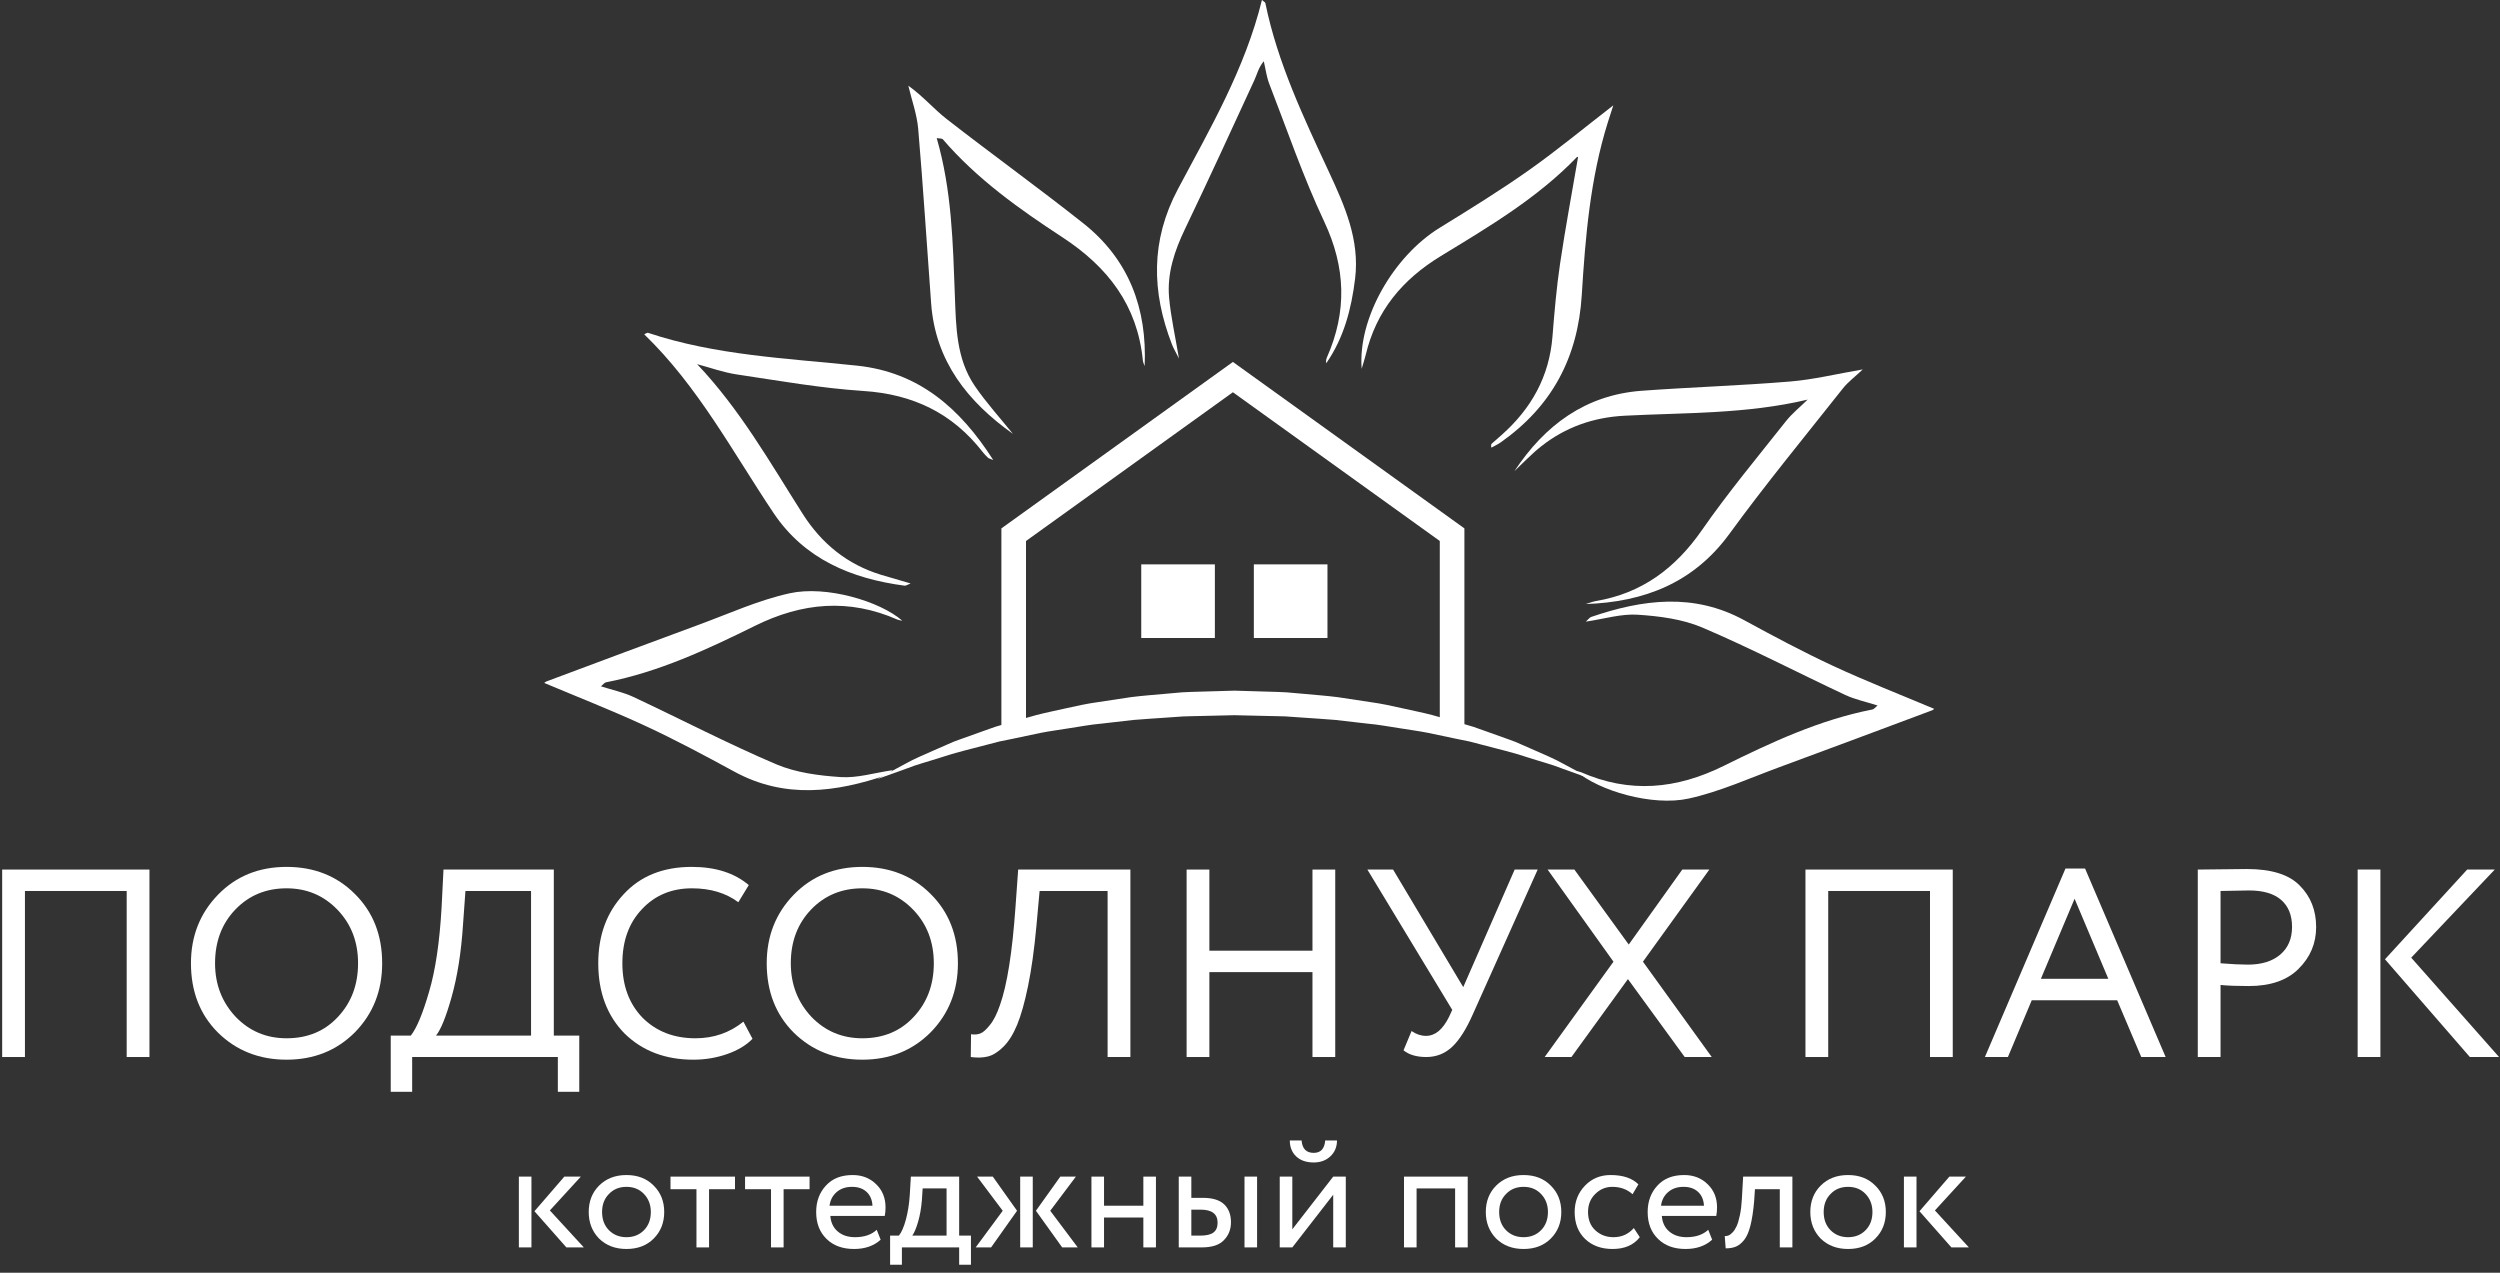 <?xml version="1.0" encoding="UTF-8"?> <svg xmlns="http://www.w3.org/2000/svg" width="275" height="140" viewBox="0 0 275 140" fill="none"><rect x="0" y="0" width="275" height="140" fill="#333333" stroke="none"/> <path d="M62.076 129.428H63.892L60.484 133.148L64.221 137.215H62.3L58.788 133.235L62.076 129.428ZM58.459 137.215H57.075V129.428H58.459V137.215Z" fill="white"></path> <path d="M66.228 133.321C66.228 134.141 66.476 134.804 66.972 135.312C67.48 135.83 68.126 136.091 68.911 136.091C69.695 136.091 70.338 135.833 70.84 135.32C71.341 134.808 71.592 134.141 71.592 133.321C71.592 132.525 71.339 131.863 70.832 131.332C70.335 130.813 69.695 130.553 68.911 130.553C68.126 130.553 67.486 130.813 66.99 131.332C66.483 131.839 66.228 132.503 66.228 133.321ZM65.9 136.245C65.139 135.461 64.759 134.487 64.759 133.321C64.759 132.146 65.139 131.176 65.9 130.415C66.674 129.641 67.676 129.254 68.911 129.254C70.144 129.254 71.143 129.641 71.904 130.415C72.677 131.176 73.064 132.146 73.064 133.321C73.064 134.499 72.677 135.473 71.904 136.245C71.143 137.008 70.144 137.388 68.911 137.388C67.688 137.388 66.684 137.008 65.9 136.245Z" fill="white"></path> <path d="M76.611 130.813H73.755V129.428H80.849V130.813H77.995V137.215H76.611V130.813Z" fill="white"></path> <path d="M84.812 130.813H81.957V129.428H89.052V130.813H86.196V137.215H84.812V130.813Z" fill="white"></path> <path d="M93.724 130.553C93.043 130.553 92.48 130.744 92.036 131.124C91.592 131.505 91.329 132.007 91.249 132.629H95.972C95.939 131.984 95.722 131.476 95.324 131.107C94.925 130.739 94.392 130.553 93.724 130.553ZM96.44 135.277L96.872 136.368C96.123 137.048 95.148 137.388 93.948 137.388C92.679 137.388 91.669 137.02 90.92 136.281C90.159 135.542 89.779 134.558 89.779 133.321C89.779 132.158 90.135 131.188 90.851 130.415C91.555 129.641 92.535 129.254 93.792 129.254C94.831 129.254 95.689 129.591 96.371 130.259C97.063 130.917 97.409 131.771 97.409 132.82C97.409 133.154 97.38 133.466 97.323 133.753H91.336C91.394 134.481 91.667 135.052 92.157 135.468C92.648 135.883 93.28 136.091 94.052 136.091C95.067 136.091 95.863 135.819 96.44 135.277Z" fill="white"></path> <path d="M101.493 130.727L101.407 132.024C101.337 132.889 101.199 133.679 100.991 134.395C100.783 135.109 100.569 135.617 100.351 135.917H104.123V130.727H101.493ZM99.209 139.119H97.911V135.917H98.88C99.168 135.56 99.421 134.98 99.641 134.179C99.86 133.377 100.005 132.48 100.073 131.488L100.195 129.428H105.507V135.917H106.805V139.119H105.507V137.215H99.209V139.119Z" fill="white"></path> <path d="M116.633 129.428H118.347L115.525 133.184L118.553 137.215H116.841L113.951 133.184L116.633 129.428ZM113.604 137.215H112.22V129.428H113.604V137.215ZM107.323 137.215L110.3 133.184L107.48 129.428H109.209L111.875 133.184L109.019 137.215H107.323Z" fill="white"></path> <path d="M127.153 137.215H125.769V133.927H121.443V137.215H120.059V129.428H121.443V132.629H125.769V129.428H127.153V137.215Z" fill="white"></path> <path d="M138.279 137.215H136.895V129.428H138.279V137.215ZM132.067 133.061H131.047V135.917H132.051C132.707 135.917 133.187 135.801 133.485 135.572C133.787 135.341 133.936 134.984 133.936 134.499C133.936 133.541 133.313 133.061 132.067 133.061ZM132.171 137.215H129.663V129.428H131.047V131.764H132.327C133.388 131.764 134.167 132.004 134.663 132.483C135.159 132.961 135.407 133.616 135.407 134.447C135.407 135.23 135.148 135.888 134.628 136.419C134.132 136.949 133.313 137.215 132.171 137.215Z" fill="white"></path> <path d="M141.879 125.448H143.176C143.245 126.36 143.688 126.816 144.508 126.816C145.28 126.816 145.703 126.36 145.772 125.448H147.069C147.069 126.153 146.829 126.732 146.351 127.188C145.872 127.644 145.259 127.871 144.508 127.871C143.688 127.871 143.047 127.649 142.579 127.205C142.111 126.761 141.879 126.175 141.879 125.448ZM146.653 131.419L142.155 137.215H140.771V129.428H142.155V135.225L146.653 129.428H148.037V137.215H146.653V131.419Z" fill="white"></path> <path d="M161.448 137.215H160.063V130.727H155.824V137.215H154.44V129.428H161.448V137.215Z" fill="white"></path> <path d="M164.908 133.321C164.908 134.141 165.156 134.804 165.652 135.312C166.16 135.83 166.807 136.091 167.591 136.091C168.375 136.091 169.019 135.833 169.52 135.32C170.021 134.808 170.274 134.141 170.274 133.321C170.274 132.525 170.019 131.863 169.511 131.332C169.015 130.813 168.375 130.553 167.591 130.553C166.807 130.553 166.165 130.813 165.671 131.332C165.161 131.839 164.908 132.503 164.908 133.321ZM164.58 136.245C163.819 135.461 163.438 134.487 163.438 133.321C163.438 132.146 163.819 131.176 164.58 130.415C165.352 129.641 166.356 129.254 167.591 129.254C168.825 129.254 169.823 129.641 170.584 130.415C171.356 131.176 171.744 132.146 171.744 133.321C171.744 134.499 171.356 135.473 170.584 136.245C169.823 137.008 168.825 137.388 167.591 137.388C166.368 137.388 165.364 137.008 164.58 136.245Z" fill="white"></path> <path d="M179.72 135.087L180.377 136.091C179.708 136.956 178.711 137.388 177.384 137.388C176.139 137.388 175.128 137.02 174.356 136.281C173.595 135.542 173.213 134.558 173.213 133.321C173.213 132.18 173.589 131.216 174.339 130.432C175.088 129.648 176.028 129.254 177.159 129.254C178.52 129.254 179.541 129.596 180.223 130.276L179.581 131.365C178.983 130.824 178.237 130.553 177.349 130.553C176.623 130.553 175.993 130.819 175.464 131.349C174.944 131.868 174.684 132.525 174.684 133.321C174.684 134.164 174.949 134.833 175.48 135.329C176.023 135.837 176.692 136.091 177.488 136.091C178.387 136.091 179.132 135.756 179.72 135.087Z" fill="white"></path> <path d="M185.188 130.553C184.507 130.553 183.944 130.744 183.5 131.124C183.056 131.505 182.793 132.007 182.713 132.629H187.437C187.403 131.984 187.187 131.476 186.788 131.107C186.391 130.739 185.857 130.553 185.188 130.553ZM187.905 135.277L188.337 136.368C187.587 137.048 186.612 137.388 185.413 137.388C184.144 137.388 183.135 137.02 182.385 136.281C181.624 135.542 181.243 134.558 181.243 133.321C181.243 132.158 181.6 131.188 182.316 130.415C183.019 129.641 184 129.254 185.257 129.254C186.296 129.254 187.155 129.591 187.835 130.259C188.528 130.917 188.875 131.771 188.875 132.82C188.875 133.154 188.845 133.466 188.788 133.753H182.8C182.857 134.481 183.131 135.052 183.621 135.468C184.112 135.883 184.744 136.091 185.517 136.091C186.532 136.091 187.328 135.819 187.905 135.277Z" fill="white"></path> <path d="M197.163 137.215H195.777V130.813H193.044L192.957 132.128C192.864 133.201 192.729 134.092 192.551 134.801C192.372 135.511 192.14 136.041 191.859 136.393C191.576 136.745 191.279 136.988 190.968 137.12C190.656 137.253 190.276 137.319 189.825 137.319L189.721 135.969C189.848 135.98 189.981 135.96 190.119 135.908C190.259 135.858 190.411 135.744 190.577 135.572C190.745 135.399 190.895 135.168 191.028 134.88C191.16 134.591 191.281 134.184 191.391 133.66C191.501 133.135 191.573 132.53 191.608 131.851L191.745 129.428H197.163V137.215Z" fill="white"></path> <path d="M200.605 133.321C200.605 134.141 200.853 134.804 201.349 135.312C201.857 135.83 202.503 136.091 203.288 136.091C204.072 136.091 204.715 135.833 205.217 135.32C205.719 134.808 205.969 134.141 205.969 133.321C205.969 132.525 205.716 131.863 205.208 131.332C204.712 130.813 204.072 130.553 203.288 130.553C202.503 130.553 201.863 130.813 201.367 131.332C200.86 131.839 200.605 132.503 200.605 133.321ZM200.277 136.245C199.515 135.461 199.135 134.487 199.135 133.321C199.135 132.146 199.515 131.176 200.277 130.415C201.049 129.641 202.053 129.254 203.288 129.254C204.521 129.254 205.52 129.641 206.281 130.415C207.055 131.176 207.441 132.146 207.441 133.321C207.441 134.499 207.055 135.473 206.281 136.245C205.52 137.008 204.521 137.388 203.288 137.388C202.064 137.388 201.061 137.008 200.277 136.245Z" fill="white"></path> <path d="M214.431 129.428H216.248L212.839 133.148L216.577 137.215H214.656L211.143 133.235L214.431 129.428ZM210.815 137.215H209.431V129.428H210.815V137.215Z" fill="white"></path> <path d="M16.44 116.272H13.936V98.008H2.743V116.272H0.239V95.652H16.44V116.272Z" fill="white"></path> <path d="M23.656 105.961C23.656 108.28 24.413 110.242 25.925 111.853C27.436 113.425 29.303 114.211 31.521 114.211C33.839 114.211 35.724 113.425 37.177 111.853C38.651 110.283 39.387 108.319 39.387 105.961C39.387 103.605 38.631 101.641 37.119 100.069C35.607 98.5 33.741 97.715 31.521 97.715C29.264 97.715 27.388 98.489 25.895 100.041C24.403 101.592 23.656 103.565 23.656 105.961ZM21.005 105.961C21.005 102.977 21.996 100.464 23.98 98.42C25.964 96.379 28.477 95.358 31.521 95.358C34.545 95.358 37.049 96.348 39.033 98.332C41.036 100.316 42.039 102.859 42.039 105.961C42.039 108.987 41.036 111.52 39.033 113.561C37.029 115.565 34.527 116.565 31.521 116.565C28.517 116.565 26.003 115.575 23.98 113.591C21.996 111.608 21.005 109.065 21.005 105.961Z" fill="white"></path> <path d="M51.199 98.008L50.933 101.691C50.737 104.735 50.316 107.405 49.668 109.703C49.059 111.863 48.489 113.268 47.959 113.916H58.416V98.008H51.199ZM45.337 120.101H42.981V113.916H45.189C45.839 113.091 46.505 111.489 47.193 109.113C47.9 106.739 48.361 103.625 48.577 99.776L48.784 95.652H60.92V113.916H63.719V120.101H61.363V116.272H45.337V120.101Z" fill="white"></path> <path d="M81.776 112.383L82.777 114.268C82.089 114.976 81.157 115.536 79.979 115.948C78.8 116.36 77.563 116.565 76.267 116.565C73.184 116.565 70.66 115.605 68.696 113.68C66.772 111.716 65.809 109.142 65.809 105.961C65.809 102.899 66.733 100.375 68.579 98.392C70.424 96.37 72.929 95.358 76.091 95.358C78.701 95.358 80.793 96.025 82.365 97.36L81.216 99.245C79.841 98.224 78.143 97.715 76.12 97.715C73.881 97.715 72.044 98.48 70.612 100.012C69.177 101.524 68.461 103.508 68.461 105.961C68.461 108.416 69.197 110.409 70.671 111.941C72.183 113.453 74.127 114.211 76.503 114.211C78.505 114.211 80.263 113.601 81.776 112.383Z" fill="white"></path> <path d="M86.989 105.961C86.989 108.28 87.745 110.242 89.257 111.853C90.769 113.425 92.635 114.211 94.855 114.211C97.172 114.211 99.057 113.425 100.511 111.853C101.984 110.283 102.72 108.319 102.72 105.961C102.72 103.605 101.963 101.641 100.452 100.069C98.939 98.5 97.073 97.715 94.855 97.715C92.596 97.715 90.72 98.489 89.228 100.041C87.736 101.592 86.989 103.565 86.989 105.961ZM84.339 105.961C84.339 102.977 85.331 100.464 87.313 98.42C89.297 96.379 91.811 95.358 94.855 95.358C97.879 95.358 100.383 96.348 102.367 98.332C104.369 100.316 105.371 102.859 105.371 105.961C105.371 108.987 104.369 111.52 102.367 113.561C100.364 115.565 97.859 116.565 94.855 116.565C91.849 116.565 89.336 115.575 87.313 113.591C85.331 111.608 84.339 109.065 84.339 105.961Z" fill="white"></path> <path d="M124.343 116.272H121.837V98.008H114.356L114.003 101.897C113.767 104.449 113.461 106.635 113.089 108.451C112.716 110.266 112.313 111.696 111.881 112.737C111.449 113.777 110.944 114.583 110.364 115.153C109.785 115.723 109.22 116.076 108.671 116.213C108.12 116.351 107.492 116.369 106.785 116.272L106.815 113.768C107.227 113.827 107.581 113.793 107.875 113.665C108.169 113.537 108.503 113.237 108.876 112.765C109.289 112.276 109.661 111.539 109.996 110.558C110.781 108.359 111.351 104.764 111.704 99.776L111.999 95.652H124.343V116.272Z" fill="white"></path> <path d="M146.876 116.272H144.372V106.933H133.031V116.272H130.527V95.652H133.031V104.577H144.372V95.652H146.876V116.272Z" fill="white"></path> <path d="M166.613 95.652H169.145L162.017 111.559C161.291 113.208 160.529 114.407 159.735 115.153C158.939 115.899 157.991 116.272 156.892 116.272C155.832 116.272 154.996 116.027 154.388 115.536L155.272 113.415C155.781 113.768 156.312 113.946 156.863 113.946C157.864 113.946 158.708 113.248 159.396 111.853L159.749 111.088L150.411 95.652H153.24L160.956 108.584L166.613 95.652Z" fill="white"></path> <path d="M185.052 95.652H188.028L180.723 105.785L188.293 116.272H185.317L179.072 107.7L172.857 116.272H169.912L177.483 105.785L170.236 95.652H173.181L179.161 103.9L185.052 95.652Z" fill="white"></path> <path d="M214.803 116.272H212.3V98.008H201.105V116.272H198.601V95.652H214.803V116.272Z" fill="white"></path> <path d="M231.917 107.671L228.205 98.863L224.495 107.671H231.917ZM220.871 116.272H218.339L227.204 95.535H229.355L238.221 116.272H235.54L232.889 110.027H223.493L220.871 116.272Z" fill="white"></path> <path d="M247.383 97.949C247.029 97.949 245.988 97.969 244.26 98.008V105.961C245.497 106.06 246.499 106.109 247.264 106.109C248.777 106.109 249.964 105.741 250.829 105.004C251.692 104.268 252.125 103.252 252.125 101.956C252.125 100.68 251.728 99.694 250.932 98.995C250.136 98.299 248.953 97.949 247.383 97.949ZM244.26 108.348V116.272H241.756V95.652C242.581 95.652 243.455 95.642 244.379 95.623C245.3 95.603 246.224 95.592 247.147 95.592C249.856 95.592 251.801 96.201 252.979 97.42C254.177 98.618 254.776 100.139 254.776 101.984C254.776 103.772 254.128 105.304 252.832 106.581C251.575 107.837 249.749 108.465 247.353 108.465C246.096 108.465 245.065 108.427 244.26 108.348Z" fill="white"></path> <path d="M271.389 95.652H274.424L265.233 105.344L274.896 116.272H271.684L262.347 105.52L271.389 95.652ZM261.845 116.272H259.341V95.652H261.845V116.272Z" fill="white"></path> <path d="M175.065 85.694C175.065 85.694 173.861 85.284 171.779 84.519C170.748 84.097 169.444 83.768 167.989 83.295C166.545 82.801 164.855 82.409 163.035 81.927C162.581 81.808 162.117 81.687 161.644 81.564C161.164 81.465 160.673 81.366 160.177 81.265C159.187 81.056 158.161 80.84 157.109 80.618C156.053 80.408 154.955 80.268 153.841 80.084C152.724 79.916 151.593 79.699 150.421 79.599C149.259 79.464 148.076 79.329 146.877 79.192C145.677 79.08 144.455 79.029 143.229 78.932C142.616 78.891 142.001 78.848 141.383 78.803C140.765 78.777 140.143 78.777 139.521 78.759C138.277 78.73 137.028 78.7 135.78 78.672C134.527 78.701 133.273 78.73 132.024 78.76C131.396 78.78 130.761 78.781 130.141 78.808C129.529 78.851 128.917 78.894 128.308 78.936C127.089 79.033 125.88 79.085 124.683 79.195C123.485 79.332 122.301 79.469 121.137 79.601C119.967 79.7 118.835 79.921 117.72 80.089C116.605 80.273 115.507 80.412 114.451 80.621C113.397 80.844 112.373 81.06 111.383 81.269C110.885 81.371 110.397 81.469 109.916 81.568C109.443 81.691 108.979 81.811 108.524 81.93C106.705 82.411 105.016 82.804 103.565 83.299C102.107 83.772 100.799 84.106 99.776 84.523C97.701 85.281 96.493 85.694 96.493 85.694C96.493 85.694 97.595 85.072 99.567 84.028C100.537 83.473 101.787 82.958 103.208 82.328C103.565 82.172 103.933 82.011 104.312 81.846C104.503 81.763 104.695 81.679 104.889 81.594C105.088 81.519 105.291 81.444 105.495 81.37C106.317 81.076 107.181 80.767 108.084 80.444C108.536 80.283 108.997 80.119 109.468 79.952C109.948 79.811 110.433 79.666 110.929 79.521C111.924 79.24 112.956 78.949 114.015 78.652C115.077 78.373 116.188 78.16 117.315 77.9C118.443 77.648 119.599 77.394 120.788 77.232C121.976 77.053 123.184 76.87 124.407 76.685C125.637 76.527 126.896 76.439 128.16 76.321C128.792 76.264 129.428 76.209 130.064 76.153C130.697 76.111 131.323 76.107 131.953 76.084C133.225 76.047 134.503 76.009 135.78 75.972C137.061 76.011 138.343 76.047 139.619 76.085C140.256 76.107 140.895 76.115 141.527 76.158C142.16 76.212 142.792 76.268 143.42 76.324C144.676 76.441 145.925 76.532 147.152 76.688C148.375 76.872 149.583 77.056 150.771 77.236C151.96 77.396 153.115 77.653 154.244 77.906C155.369 78.164 156.48 78.376 157.545 78.656C158.601 78.954 159.633 79.244 160.629 79.524C161.125 79.671 161.612 79.815 162.089 79.956C162.56 80.123 163.023 80.287 163.475 80.447C164.377 80.769 165.24 81.078 166.063 81.372C166.267 81.448 166.469 81.521 166.669 81.596C166.864 81.681 167.057 81.765 167.248 81.849C167.629 82.015 167.996 82.176 168.355 82.333C169.781 82.963 171.033 83.481 171.997 84.032C173.959 85.07 175.065 85.694 175.065 85.694Z" fill="white"></path> <path d="M135.619 39.813L110.153 58.123V80.211H112.86V59.509L135.619 43.147L158.377 59.509V80.211H161.084V58.123L135.619 39.813Z" fill="white"></path> <path d="M133.636 70.18H125.537V62.081H133.636V70.18Z" fill="white"></path> <path d="M146.021 70.18H137.923V62.081H146.021V70.18Z" fill="white"></path> <path d="M70.86 36.773C76.796 42.505 80.591 49.715 85.089 56.428C88.491 61.504 93.651 63.648 99.501 64.424C99.647 64.444 99.812 64.316 100.169 64.18C98.969 63.83 97.947 63.54 96.931 63.232C93.196 62.099 90.369 59.785 88.295 56.523C84.709 50.884 81.411 45.042 76.685 40.059C78.133 40.442 79.56 40.966 81.032 41.185C85.668 41.876 90.304 42.704 94.972 43.007C100.424 43.36 104.779 45.444 108.109 49.739C108.284 49.964 108.489 50.166 108.695 50.366C108.756 50.425 108.861 50.44 109.256 50.6C105.587 44.86 101.039 40.935 94.273 40.221C86.546 39.406 78.74 39.1 71.276 36.608C71.2 36.583 71.084 36.68 70.86 36.773Z" fill="white"></path> <path d="M138.813 3.90031e-05C136.957 7.556 133.121 14.125 129.573 20.796C126.559 26.461 126.672 32.093 128.913 37.88C129.071 38.287 129.3 38.666 129.687 39.44C129.265 36.917 128.793 34.852 128.603 32.761C128.357 30.068 129.199 27.584 130.363 25.159C132.963 19.737 135.467 14.269 137.984 8.811C138.283 8.161 138.427 7.443 139.017 6.736C139.215 7.571 139.316 8.443 139.624 9.235C141.589 14.303 143.353 19.471 145.665 24.38C148.04 29.421 148.183 34.273 145.971 39.294C145.883 39.493 145.837 39.713 145.885 39.963C147.825 37.168 148.653 33.996 149.061 30.655C149.583 26.383 147.919 22.651 146.203 18.955C143.4 12.919 140.533 6.916 139.188 0.335C139.171 0.248 139.028 0.187 138.813 3.90031e-05Z" fill="white"></path> <path d="M125.911 40.27C126.197 33.937 124.184 28.541 119.163 24.564C114.221 20.649 109.101 16.963 104.127 13.089C102.712 11.987 101.535 10.579 99.916 9.429C100.291 11.013 100.865 12.58 101.003 14.184C101.549 20.573 101.953 26.976 102.425 33.373C102.895 39.747 106.449 44.185 111.424 47.728C110.016 45.976 108.491 44.306 107.227 42.454C105.191 39.471 105.165 35.972 105.036 32.523C104.82 26.743 104.704 20.949 103.037 15.189C103.341 15.247 103.619 15.213 103.719 15.331C107.463 19.687 112.109 22.989 116.847 26.087C121.875 29.373 125.117 33.589 125.715 39.658C125.736 39.866 125.844 40.065 125.911 40.27Z" fill="white"></path> <path d="M177.463 11.587C174.281 14.047 171.304 16.517 168.153 18.74C164.979 20.979 161.663 23.024 158.353 25.064C153.276 28.191 149.34 35.035 149.785 40.564C149.999 39.832 150.132 39.441 150.228 39.04C151.381 34.191 154.253 30.749 158.501 28.16C163.768 24.949 169.112 21.795 173.452 17.287C173.504 17.232 173.655 17.273 173.588 17.276C172.923 21.167 172.189 25.072 171.608 29C171.215 31.659 170.985 34.344 170.772 37.025C170.42 41.444 168.423 44.98 165.151 47.87C164.808 48.173 164.46 48.468 164.121 48.775C164.04 48.848 163.984 48.951 164.048 49.241C164.393 49.049 164.759 48.887 165.079 48.661C170.691 44.706 173.569 39.364 173.996 32.443C174.389 26.06 174.925 19.649 176.856 13.476C177.041 12.883 177.236 12.292 177.463 11.587Z" fill="white"></path> <path d="M174.431 66.447C180.861 66.221 186.301 64.127 190.256 58.697C194.231 53.24 198.532 48.02 202.723 42.72C203.272 42.027 204.011 41.481 204.905 40.637C202.008 41.133 199.467 41.758 196.891 41.969C191.471 42.417 186.029 42.587 180.605 42.983C174.413 43.436 169.935 46.761 166.587 51.821C167.564 50.908 168.485 49.921 169.532 49.096C172.216 46.979 175.269 45.906 178.72 45.728C185.393 45.384 192.124 45.554 198.843 43.956C198.035 44.751 197.133 45.471 196.436 46.352C193.309 50.308 190.073 54.192 187.2 58.328C184.289 62.515 180.609 65.258 175.563 66.113C175.177 66.179 174.808 66.333 174.431 66.447Z" fill="white"></path> <path d="M59.867 75.124C63.56 76.681 67.321 78.147 70.975 79.842C74.303 81.387 77.547 83.121 80.771 84.877C86.335 87.909 91.944 87.165 97.592 85.237C97.779 85.173 97.913 84.964 98.189 84.718C96.167 85.016 94.304 85.6 92.487 85.48C90.084 85.321 87.552 84.996 85.365 84.064C80.045 81.797 74.903 79.115 69.661 76.659C68.588 76.154 67.393 75.909 66.104 75.496C66.352 75.292 66.487 75.088 66.656 75.056C72.464 73.924 77.785 71.44 83.019 68.853C88.239 66.272 93.377 65.808 98.729 68.16C98.875 68.223 99.043 68.232 99.256 68.279C96.783 66.121 90.881 64.379 86.875 65.258C83.448 66.009 80.18 67.504 76.861 68.724C71.275 70.776 65.705 72.87 60.129 74.951C59.993 75.003 59.879 75.115 59.867 75.124Z" fill="white"></path> <path d="M212.764 77.975C209.069 76.418 205.309 74.952 201.656 73.256C198.328 71.712 195.084 69.976 191.86 68.22C186.295 65.189 180.687 65.934 175.037 67.861C174.852 67.924 174.716 68.135 174.44 68.38C176.464 68.082 178.327 67.499 180.143 67.618C182.547 67.776 185.077 68.101 187.265 69.033C192.585 71.301 197.727 73.984 202.968 76.44C204.043 76.944 205.237 77.189 206.527 77.603C206.279 77.806 206.143 78.011 205.975 78.042C200.165 79.175 194.845 81.658 189.611 84.245C184.392 86.827 179.253 87.291 173.901 84.939C173.756 84.876 173.587 84.866 173.373 84.82C175.848 86.977 181.749 88.72 185.756 87.841C189.183 87.089 192.451 85.594 195.769 84.375C201.355 82.323 206.925 80.228 212.5 78.147C212.637 78.096 212.751 77.983 212.764 77.975Z" fill="white"></path> </svg> 
